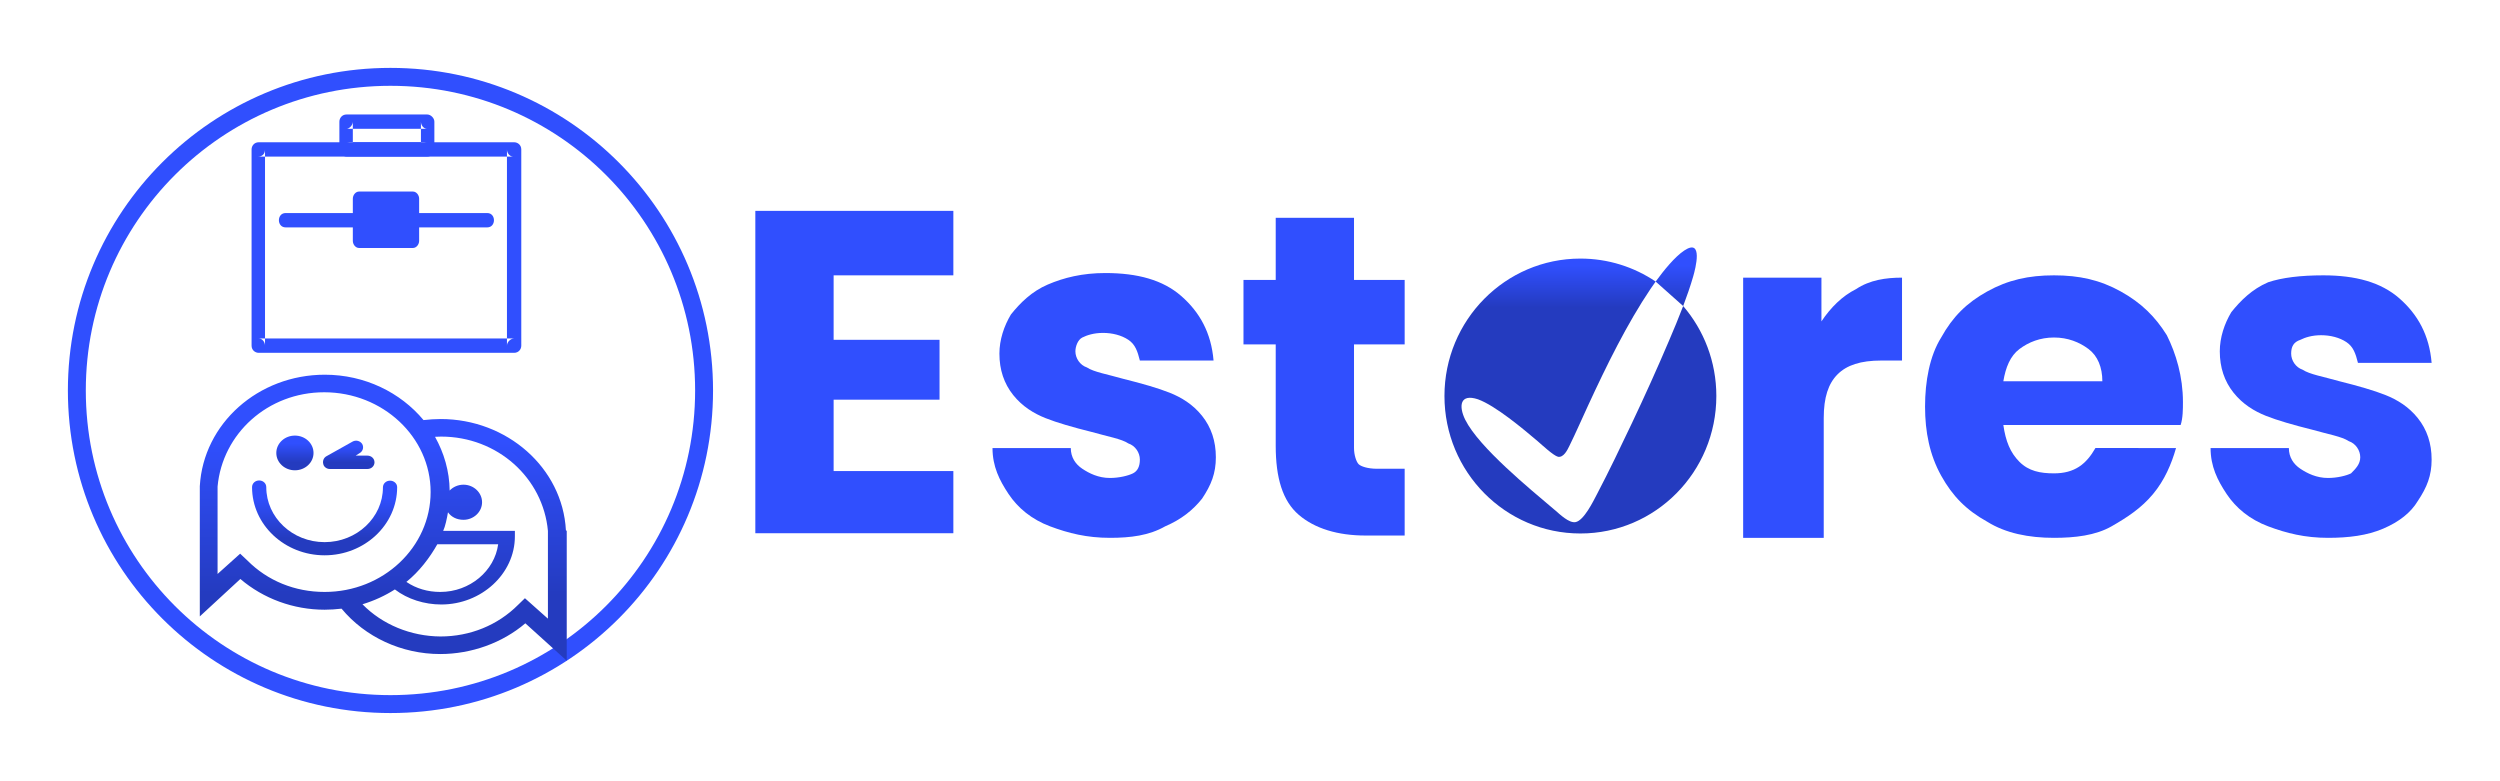 <?xml version="1.0" encoding="utf-8"?>
<!-- Generator: Adobe Illustrator 26.2.1, SVG Export Plug-In . SVG Version: 6.00 Build 0)  -->
<svg version="1.1"
	 id="svg147" xmlns:cc="http://creativecommons.org/ns#" xmlns:dc="http://purl.org/dc/elements/1.1/" xmlns:rdf="http://www.w3.org/1999/02/22-rdf-syntax-ns#" xmlns:svg="http://www.w3.org/2000/svg"
	 xmlns="http://www.w3.org/2000/svg" xmlns:xlink="http://www.w3.org/1999/xlink" x="0px" y="0px" viewBox="0 0 920.7 287.6" height="287.6" width="920.688"
	 style="enable-background:new 0 0 920.7 287.6;" xml:space="preserve">
<style type="text/css">
	.st0{fill:url(#path153_00000022533777795206402340000005444565726767468973_);}
	.st1{fill:url(#path155_00000051375958523913859630000011205801375246835097_);}
	.st2{fill:url(#path157_00000181772281042856340350000012262238195954912936_);}
	.st3{fill:url(#path159_00000009568121110897616440000017534271425593939380_);}
	.st4{fill:url(#path161_00000070112189514755459650000014142531324588855433_);}
	.st5{fill:url(#path163_00000157290804148101235410000013051244047993371043_);}
	.st6{fill-rule:evenodd;clip-rule:evenodd;fill:url(#path26_00000099624902829802258520000017327140307170558599_);}
	.st7{fill-rule:evenodd;clip-rule:evenodd;fill:url(#path37_00000026138838066983382710000006862279010589416581_);}
	.st8{fill-rule:evenodd;clip-rule:evenodd;fill:url(#path48_00000124865631353319593630000010962734374624831138_);}
	.st9{fill-rule:evenodd;clip-rule:evenodd;fill:url(#path59_00000172422203170101476020000011078749388980347062_);}
	.st10{fill-rule:evenodd;clip-rule:evenodd;fill:url(#path70_00000046332210369820740080000015781386557905671837_);}
	.st11{fill-rule:evenodd;clip-rule:evenodd;fill:url(#path81_00000072960990548412363360000016921329870670283914_);}
	.st12{fill:url(#path96_00000124139621315331759700000012157841287103826347_);}
	.st13{fill:url(#path107_00000102526468674651147310000017254381381371073428_);}
	.st14{fill:url(#circle118_00000099620821715485475530000011245857622469720246_);}
	.st15{fill:url(#path129_00000136371537863180108710000002491195264651705240_);}
	.st16{fill-rule:evenodd;clip-rule:evenodd;fill:url(#path144_00000173144571583310919570000008807800804666266504_);}
</style>
<desc  id="desc2">Created with Fabric.js 3.2.0</desc>
<g id="g17" transform="matrix(8.48,0,0,8.48,580.91,143.8)">
	<g id="text15">
		
			<linearGradient id="path153_00000008150783905676462170000000235981178771194261_" gradientUnits="userSpaceOnUse" x1="-47.047" y1="27.122" x2="-47.047" y2="4.522" gradientTransform="matrix(8.48 0 0 -8.48 367.565 218.697)">
			<stop  offset="0" style="stop-color:#304FFE"/>
			<stop  offset="0.3" style="stop-color:#304FFE"/>
			<stop  offset="1" style="stop-color:#243BBF"/>
		</linearGradient>
		<path id="path153" style="fill:url(#path153_00000008150783905676462170000000235981178771194261_);" d="M-32.3-5v2.8h4.6v2.6
			h-4.6v3.1h5.2v2.7h-8.6v-14h8.6V-5L-32.3-5z"/>
		
			<linearGradient id="path155_00000049913256001143419500000011393146846707586491_" gradientUnits="userSpaceOnUse" x1="-45.779" y1="27.122" x2="-45.779" y2="4.522" gradientTransform="matrix(8.48 0 0 -8.48 367.565 218.697)">
			<stop  offset="0" style="stop-color:#304FFE"/>
			<stop  offset="0.3" style="stop-color:#304FFE"/>
			<stop  offset="1" style="stop-color:#243BBF"/>
		</linearGradient>
		<path id="path155" style="fill:url(#path155_00000049913256001143419500000011393146846707586491_);" d="M-20.3,6.4
			c-1,0-1.8-0.2-2.6-0.5c-0.8-0.3-1.4-0.8-1.8-1.4c-0.4-0.6-0.7-1.2-0.7-2h3.4c0,0.4,0.2,0.7,0.5,0.9c0.3,0.2,0.7,0.4,1.2,0.4
			c0.4,0,0.8-0.1,1-0.2C-19.1,3.5-19,3.3-19,3c0-0.3-0.2-0.6-0.5-0.7c-0.3-0.2-0.9-0.3-1.6-0.5c-0.8-0.2-1.5-0.4-2-0.6
			c-0.5-0.2-1-0.5-1.4-1c-0.4-0.5-0.6-1.1-0.6-1.8c0-0.6,0.2-1.2,0.5-1.7c0.4-0.5,0.9-1,1.6-1.3c0.7-0.3,1.5-0.5,2.5-0.5
			c1.4,0,2.5,0.3,3.3,1c0.8,0.7,1.3,1.6,1.4,2.8H-19c-0.1-0.4-0.2-0.7-0.5-0.9c-0.3-0.2-0.7-0.3-1.1-0.3c-0.4,0-0.7,0.1-0.9,0.2
			c-0.2,0.1-0.3,0.4-0.3,0.6c0,0.3,0.2,0.6,0.5,0.7c0.3,0.2,0.9,0.3,1.6,0.5c0.8,0.2,1.5,0.4,2,0.6c0.5,0.2,1,0.5,1.4,1
			c0.4,0.5,0.6,1.1,0.6,1.8c0,0.7-0.2,1.2-0.6,1.8c-0.4,0.5-0.9,0.9-1.6,1.2C-18.6,6.3-19.4,6.4-20.3,6.4L-20.3,6.4z"/>
		
			<linearGradient id="path157_00000124155028208198633060000007638358716211460260_" gradientUnits="userSpaceOnUse" x1="-44.642" y1="27.122" x2="-44.642" y2="4.522" gradientTransform="matrix(8.48 0 0 -8.48 367.565 218.697)">
			<stop  offset="0" style="stop-color:#304FFE"/>
			<stop  offset="0.3" style="stop-color:#304FFE"/>
			<stop  offset="1" style="stop-color:#243BBF"/>
		</linearGradient>
		<path id="path157" style="fill:url(#path157_00000124155028208198633060000007638358716211460260_);" d="M-7.5,3.4v2.9h-1.7
			c-1.2,0-2.2-0.3-2.9-0.9c-0.7-0.6-1-1.6-1-3V-2h-1.4v-2.8h1.4v-2.7h3.4v2.7h2.2V-2h-2.2v4.5c0,0.3,0.1,0.6,0.2,0.7
			s0.4,0.2,0.8,0.2L-7.5,3.4z"/>
		
			<linearGradient id="path159_00000066483260963742951490000004797421124290423712_" gradientUnits="userSpaceOnUse" x1="-42.088" y1="27.122" x2="-42.088" y2="4.522" gradientTransform="matrix(8.48 0 0 -8.48 367.565 218.697)">
			<stop  offset="0" style="stop-color:#304FFE"/>
			<stop  offset="0.3" style="stop-color:#304FFE"/>
			<stop  offset="1" style="stop-color:#243BBF"/>
		</linearGradient>
		<path id="path159" style="fill:url(#path159_00000066483260963742951490000004797421124290423712_);" d="M10.6-3
			c0.4-0.6,0.9-1.1,1.5-1.4c0.6-0.4,1.3-0.5,2-0.5v3.6h-0.9c-0.9,0-1.5,0.2-1.9,0.6c-0.4,0.4-0.6,1-0.6,1.9v5.2H7.2V-4.9h3.4V-3z"/>
		
			<linearGradient id="path161_00000128447453928295740140000005385531111701353906_" gradientUnits="userSpaceOnUse" x1="-40.907" y1="27.122" x2="-40.907" y2="4.522" gradientTransform="matrix(8.48 0 0 -8.48 367.565 218.697)">
			<stop  offset="0" style="stop-color:#304FFE"/>
			<stop  offset="0.3" style="stop-color:#304FFE"/>
			<stop  offset="1" style="stop-color:#243BBF"/>
		</linearGradient>
		<path id="path161" style="fill:url(#path161_00000128447453928295740140000005385531111701353906_);" d="M26.3,0.5
			c0,0.3,0,0.7-0.1,1h-7.7c0.1,0.7,0.3,1.2,0.7,1.6c0.4,0.4,0.9,0.5,1.5,0.5c0.9,0,1.4-0.4,1.8-1.1H26c-0.2,0.7-0.5,1.4-1,2
			c-0.5,0.6-1.1,1-1.8,1.4s-1.6,0.5-2.5,0.5c-1.1,0-2.1-0.2-2.9-0.7c-0.9-0.5-1.5-1.1-2-2s-0.7-1.9-0.7-3s0.2-2.2,0.7-3
			c0.5-0.9,1.1-1.5,2-2S19.6-5,20.7-5c1.1,0,2,0.2,2.9,0.7s1.5,1.1,2,1.9C26-1.6,26.3-0.6,26.3,0.5z M22.8-0.4
			c0-0.6-0.2-1.1-0.6-1.4s-0.9-0.5-1.5-0.5c-0.6,0-1.1,0.2-1.5,0.5c-0.4,0.3-0.6,0.8-0.7,1.4H22.8z"/>
		
			<linearGradient id="path163_00000147180536029008903800000007447013648236321716_" gradientUnits="userSpaceOnUse" x1="-39.537" y1="27.122" x2="-39.537" y2="4.522" gradientTransform="matrix(8.48 0 0 -8.48 367.565 218.697)">
			<stop  offset="0" style="stop-color:#304FFE"/>
			<stop  offset="0.3" style="stop-color:#304FFE"/>
			<stop  offset="1" style="stop-color:#243BBF"/>
		</linearGradient>
		<path id="path163" style="fill:url(#path163_00000147180536029008903800000007447013648236321716_);" d="M32.6,6.4
			c-1,0-1.8-0.2-2.6-0.5c-0.8-0.3-1.4-0.8-1.8-1.4c-0.4-0.6-0.7-1.2-0.7-2h3.4c0,0.4,0.2,0.7,0.5,0.9s0.7,0.4,1.2,0.4
			c0.4,0,0.8-0.1,1-0.2c0.2-0.2,0.4-0.4,0.4-0.7c0-0.3-0.2-0.6-0.5-0.7c-0.3-0.2-0.9-0.3-1.6-0.5c-0.8-0.2-1.5-0.4-2-0.6
			c-0.5-0.2-1-0.5-1.4-1c-0.4-0.5-0.6-1.1-0.6-1.8c0-0.6,0.2-1.2,0.5-1.7c0.4-0.5,0.9-1,1.6-1.3C30.6-4.9,31.4-5,32.4-5
			c1.4,0,2.5,0.3,3.3,1c0.8,0.7,1.3,1.6,1.4,2.8h-3.2c-0.1-0.4-0.2-0.7-0.5-0.9c-0.3-0.2-0.7-0.3-1.1-0.3c-0.4,0-0.7,0.1-0.9,0.2
			C31.1-2.1,31-1.9,31-1.6c0,0.3,0.2,0.6,0.5,0.7c0.3,0.2,0.9,0.3,1.6,0.5c0.8,0.2,1.5,0.4,2,0.6c0.5,0.2,1,0.5,1.4,1
			c0.4,0.5,0.6,1.1,0.6,1.8c0,0.7-0.2,1.2-0.6,1.8C36.2,5.3,35.7,5.7,35,6C34.3,6.3,33.5,6.4,32.6,6.4z"/>
	</g>
</g>
<g id="g87" transform="matrix(3.3,0,0,3.3,143.8,143.8)">
	<g id="g85">
		<g id="g28">
			
				<linearGradient id="path26_00000114046929254043641150000007283213801719905941_" gradientUnits="userSpaceOnUse" x1="9.574" y1="64.367" x2="9.574" y2="-7.633" gradientTransform="matrix(3.3 0 0 -3.3 -31.594 176.412)">
				<stop  offset="0" style="stop-color:#304FFE"/>
				<stop  offset="0.3" style="stop-color:#304FFE"/>
				<stop  offset="1" style="stop-color:#243BBF"/>
			</linearGradient>
			
				<path id="path26" style="fill-rule:evenodd;clip-rule:evenodd;fill:url(#path26_00000114046929254043641150000007283213801719905941_);" d="
				M0,34L0,34c18.8,0,34-15.2,34-34S18.8-34,0-34S-34-18.8-34,0S-18.8,34,0,34z M0,36L0,36c-19.9,0-36-16.1-36-36s16.1-36,36-36
				S36-19.9,36,0S19.9,36,0,36z"/>
		</g>
		<g id="g39" transform="translate(0,2)">
			
				<linearGradient id="path37_00000097490870429804394520000017269052954506774455_" gradientUnits="userSpaceOnUse" x1="4.578" y1="66.809" x2="4.578" y2="43.377" gradientTransform="matrix(3.3 0 0 -3.3 -15.594 190.812)">
				<stop  offset="0" style="stop-color:#304FFE"/>
				<stop  offset="0.3" style="stop-color:#304FFE"/>
				<stop  offset="1" style="stop-color:#243BBF"/>
			</linearGradient>
			
				<path id="path37" style="fill-rule:evenodd;clip-rule:evenodd;fill:url(#path37_00000097490870429804394520000017269052954506774455_);" d="
				M-14-28.9L-14-28.9V-7c0-0.4-0.3-0.8-0.7-0.8h28.5C13.4-7.8,13-7.4,13-7v-21.9c0,0.4,0.3,0.8,0.7,0.8h-28.5
				C-14.3-28.1-14-28.4-14-28.9z M-15.5-28.9c0-0.4,0.3-0.8,0.8-0.8h28.5c0.4,0,0.8,0.3,0.8,0.8V-7c0,0.4-0.3,0.8-0.8,0.8h-28.5
				c-0.4,0-0.8-0.3-0.8-0.8V-28.9z"/>
		</g>
		<g id="g50" transform="translate(0,-2)">
			
				<linearGradient id="path48_00000008149720517712659350000008772729427687921043_" gradientUnits="userSpaceOnUse" x1="3.212397e-02" y1="71.273" x2="3.212397e-02" y2="65.025" gradientTransform="matrix(3.3 0 0 -3.3 -0.594 215.012)">
				<stop  offset="0" style="stop-color:#304FFE"/>
				<stop  offset="0.3" style="stop-color:#304FFE"/>
				<stop  offset="1" style="stop-color:#243BBF"/>
			</linearGradient>
			
				<path id="path48" style="fill-rule:evenodd;clip-rule:evenodd;fill:url(#path48_00000008149720517712659350000008772729427687921043_);" d="
				M-4.2-19.4c0-0.4,0.3-0.8,0.7-0.8h6c0.4,0,0.7,0.4,0.7,0.8v4.7c0,0.4-0.3,0.8-0.7,0.8h-6c-0.4,0-0.7-0.4-0.7-0.8V-19.4z"/>
		</g>
		<g id="g61" transform="translate(0,-14)">
			
				<linearGradient id="path59_00000103249491942615992450000017092260243810034820_" gradientUnits="userSpaceOnUse" x1="0.638" y1="82.543" x2="0.638" y2="77.857" gradientTransform="matrix(3.3 0 0 -3.3 -2.594 255.612)">
				<stop  offset="0" style="stop-color:#304FFE"/>
				<stop  offset="0.3" style="stop-color:#304FFE"/>
				<stop  offset="1" style="stop-color:#243BBF"/>
			</linearGradient>
			
				<path id="path59" style="fill-rule:evenodd;clip-rule:evenodd;fill:url(#path59_00000103249491942615992450000017092260243810034820_);" d="
				M-4.2-16L-4.2-16v3.1c0-0.4-0.3-0.8-0.7-0.8h9c-0.4,0-0.7,0.3-0.7,0.8V-16c0,0.4,0.3,0.8,0.7,0.8h-9C-4.6-15.2-4.2-15.6-4.2-16z
				 M-5.7-16c0-0.4,0.3-0.8,0.8-0.8h9c0.4,0,0.8,0.4,0.8,0.8v3.1c0,0.4-0.3,0.8-0.8,0.8h-9c-0.4,0-0.8-0.4-0.8-0.8V-16z"/>
		</g>
		<g id="g72" transform="translate(9.5,-2)">
			
				<linearGradient id="path70_00000020395175178883629650000008562529701226548670_" gradientUnits="userSpaceOnUse" x1="-9.731" y1="71.472" x2="-9.731" y2="69.91" gradientTransform="matrix(3.3 0 0 -3.3 29.256 218.012)">
				<stop  offset="0" style="stop-color:#304FFE"/>
				<stop  offset="0.3" style="stop-color:#304FFE"/>
				<stop  offset="1" style="stop-color:#243BBF"/>
			</linearGradient>
			
				<path id="path70" style="fill-rule:evenodd;clip-rule:evenodd;fill:url(#path70_00000020395175178883629650000008562529701226548670_);" d="
				M-7-17.8c-1,0-1,1.6,0,1.6h8.3c1,0,1-1.6,0-1.6H-7z"/>
		</g>
		<g id="g83" transform="translate(-9.5,-2)">
			
				<linearGradient id="path81_00000108288654919519334230000015151297415518242473_" gradientUnits="userSpaceOnUse" x1="10.704" y1="71.472" x2="10.704" y2="69.91" gradientTransform="matrix(3.3 0 0 -3.3 -33.444 218.012)">
				<stop  offset="0" style="stop-color:#304FFE"/>
				<stop  offset="0.3" style="stop-color:#304FFE"/>
				<stop  offset="1" style="stop-color:#243BBF"/>
			</linearGradient>
			
				<path id="path81" style="fill-rule:evenodd;clip-rule:evenodd;fill:url(#path81_00000108288654919519334230000015151297415518242473_);" d="
				M-2.2-17.8c-1,0-1,1.6,0,1.6H6c1,0,1-1.6,0-1.6H-2.2z"/>
		</g>
	</g>
</g>
<g id="g135" transform="matrix(0.77,0,0,0.77,147.42,223.85)">
	<g id="g133">
		<g id="g98" transform="translate(0.11)">
			
				<linearGradient id="path96_00000080928878225096622330000016196631939698775473_" gradientUnits="userSpaceOnUse" x1="-229.399" y1="152.043" x2="-229.399" y2="15.216" gradientTransform="matrix(0.77 0 0 -0.77 168.355 5.533)">
				<stop  offset="0" style="stop-color:#304FFE"/>
				<stop  offset="0.3" style="stop-color:#304FFE"/>
				<stop  offset="1" style="stop-color:#243BBF"/>
			</linearGradient>
			<path id="path96" style="fill:url(#path96_00000080928878225096622330000016196631939698775473_);" d="M79.1-37.1
				C77.5-66.9,51-90.3,19.2-90.3c-2.7,0-5.5,0.2-8.2,0.5C0-103-17.1-111.5-36.2-111.5c-31.9,0-58.1,23.4-59.8,53.3l0,62.3l19.4-17.9
				c11,9.4,25.4,14.7,40.3,14.7c2.7,0,5.4-0.2,8.1-0.5C-16.9,14,0.5,22.1,19,22.1c14.9,0,29.7-5.3,40.7-14.7l19.8,17.9v-62.1
				L79.1-37.1z M-73.3-22.7l-3.4-3.2l-10.8,9.7v-41.8c2.3-25.3,24-45.1,51-45.1c28,0,50.9,21.4,50.9,47.7C14.4-29-8.3-7.6-36.3-7.6
				C-50.5-7.6-63.6-12.9-73.3-22.7z M17.6-30.4h29.1C45-17.7,33.2-7.6,19-7.6c-5.9,0-11.5-1.6-16.2-4.8C9-17.4,14-24,17.6-30.4z
				 M70.4,5.1L59.5-4.6l-3.3,3.2c-9.7,9.7-22.9,15.1-37.1,15.1C4.9,13.6-8.7,8-18.2-1.7c5.6-1.7,10.8-4.1,15.5-7.1
				c6.1,4.7,14.2,7.2,22.2,7.2c19.1,0,35.2-14.6,35.2-32.6v-2.6H20.4c1-2.1,1.8-6,2.3-8.9c1.6,2.3,4.3,3.6,7.4,3.6
				c4.9,0,8.9-3.8,8.9-8.4s-4-8.4-8.9-8.4c-2.6,0-5,1.1-6.6,2.8c-0.1-9.3-2.7-18-7-25.7c0.8,0,2-0.1,2.9-0.1
				c27,0,48.8,19.8,51.1,45.1V5.1z"/>
		</g>
		<g id="g109" transform="translate(-12.3,0.08)">
			
				<linearGradient id="path107_00000125573342415327276060000009448908999988991408_" gradientUnits="userSpaceOnUse" x1="-267.785" y1="117.164" x2="-267.785" y2="81.359" gradientTransform="matrix(0.77 0 0 -0.77 182.319 29.272)">
				<stop  offset="0" style="stop-color:#304FFE"/>
				<stop  offset="0.3" style="stop-color:#304FFE"/>
				<stop  offset="1" style="stop-color:#243BBF"/>
			</linearGradient>
			<path id="path107" style="fill:url(#path107_00000125573342415327276060000009448908999988991408_);" d="M7.4-60.9
				c-1.9,0-3.4,1.4-3.4,3.2C4-43.3-8.5-31.5-23.9-31.5s-27.9-11.8-27.9-26.3c0-1.8-1.5-3.2-3.4-3.2c-1.9,0-3.4,1.4-3.4,3.2
				c0,18,15.6,32.6,34.7,32.6s34.7-14.6,34.7-32.6C10.8-59.5,9.3-60.9,7.4-60.9z"/>
		</g>
		<g id="g120" transform="translate(-18.6,-14.58)">
			
				<linearGradient id="circle118_00000041282978265911232140000012971144622481370270_" gradientUnits="userSpaceOnUse" x1="-286.626" y1="146.613" x2="-286.626" y2="129.96" gradientTransform="matrix(0.77 0 0 -0.77 188.918 45.08)">
				<stop  offset="0" style="stop-color:#304FFE"/>
				<stop  offset="0.3" style="stop-color:#304FFE"/>
				<stop  offset="1" style="stop-color:#243BBF"/>
			</linearGradient>
			<path id="circle118" style="fill:url(#circle118_00000041282978265911232140000012971144622481370270_);" d="M-22.9-59.5
				c0,4.6-4,8.3-8.9,8.3s-8.9-3.7-8.9-8.3c0-4.6,4-8.3,8.9-8.3S-22.9-64.1-22.9-59.5z"/>
		</g>
		<g id="g131" transform="translate(-7.24,-14.2)">
			
				<linearGradient id="path129_00000015324328534919572120000001826325143292821395_" gradientUnits="userSpaceOnUse" x1="-277.431" y1="144.62" x2="-277.431" y2="131.017" gradientTransform="matrix(0.77 0 0 -0.77 196.095 45.507)">
				<stop  offset="0" style="stop-color:#304FFE"/>
				<stop  offset="0.3" style="stop-color:#304FFE"/>
				<stop  offset="1" style="stop-color:#243BBF"/>
			</linearGradient>
			<path id="path129" style="fill:url(#path129_00000015324328534919572120000001826325143292821395_);" d="M-26.5-52.2h18
				c1.9,0,3.4-1.4,3.4-3.2c0-1.8-1.5-3.2-3.4-3.2h-5.6l1.9-1.2c1.6-0.9,2.1-2.9,1.2-4.4c-1-1.5-3-2-4.6-1.1l-12.5,7
				c-1.3,0.7-1.9,2.3-1.5,3.7C-29.4-53.3-28-52.2-26.5-52.2z"/>
		</g>
	</g>
</g>
<g id="XMLID_5_" transform="matrix(0.21,0,0,0.21,582.03,143.8)">
	
		<linearGradient id="path144_00000090293855819845433460000008969471051100340130_" gradientUnits="userSpaceOnUse" x1="-5219.1" y1="-1005.607" x2="-5219.1" y2="-1507.18" gradientTransform="matrix(0.21 0 0 -0.21 1096.011 -461.961)">
		<stop  offset="0" style="stop-color:#304FFE"/>
		<stop  offset="0.3" style="stop-color:#304FFE"/>
		<stop  offset="1" style="stop-color:#243BBF"/>
	</linearGradient>
	
		<path id="path144" style="fill-rule:evenodd;clip-rule:evenodd;fill:url(#path144_00000090293855819845433460000008969471051100340130_);" d="
		M132-191c-37.8-25.5-83.2-40.3-132-40.3c-131.7,0-238.4,107.9-238.4,241S-131.7,250.8,0,250.8S238.4,142.9,238.4,9.7
		c0-60.4-21.9-115.5-58.2-157.8L132-191z M-44.3,210.1l-0.9-0.7C-88.9,172.3-177.6,100-202,51.3c-11.7-23.8-9.4-46.4,22.4-35.8
		c30.8,11.2,79,51.7,104.7,73.5c7.8,6.7,27.5,25.2,35.7,27.3c9.8,1.6,16.3-11.7,19.8-18.9C-7.8,73.9,3,48.9,14.1,25
		c31.3-67.7,67.5-141.8,109.2-203.6c2.6-3.8,5.5-8,8.7-12.4c14.1-19.4,33.4-43.3,50.1-54.4c33.8-22.4,19.7,31.6,15.7,45.4
		c-4.8,16.8-11,34.4-17.6,52c-7.8,20.6-16.4,41-24.5,60C134.9-39,113,9.5,90.2,57.6c-19.6,41.3-40,84-61.2,124.4
		c-6.2,11.8-22.8,46.2-37.6,48.9C-20,232.9-36.3,217-44.3,210.1z"/>
</g>
</svg>
